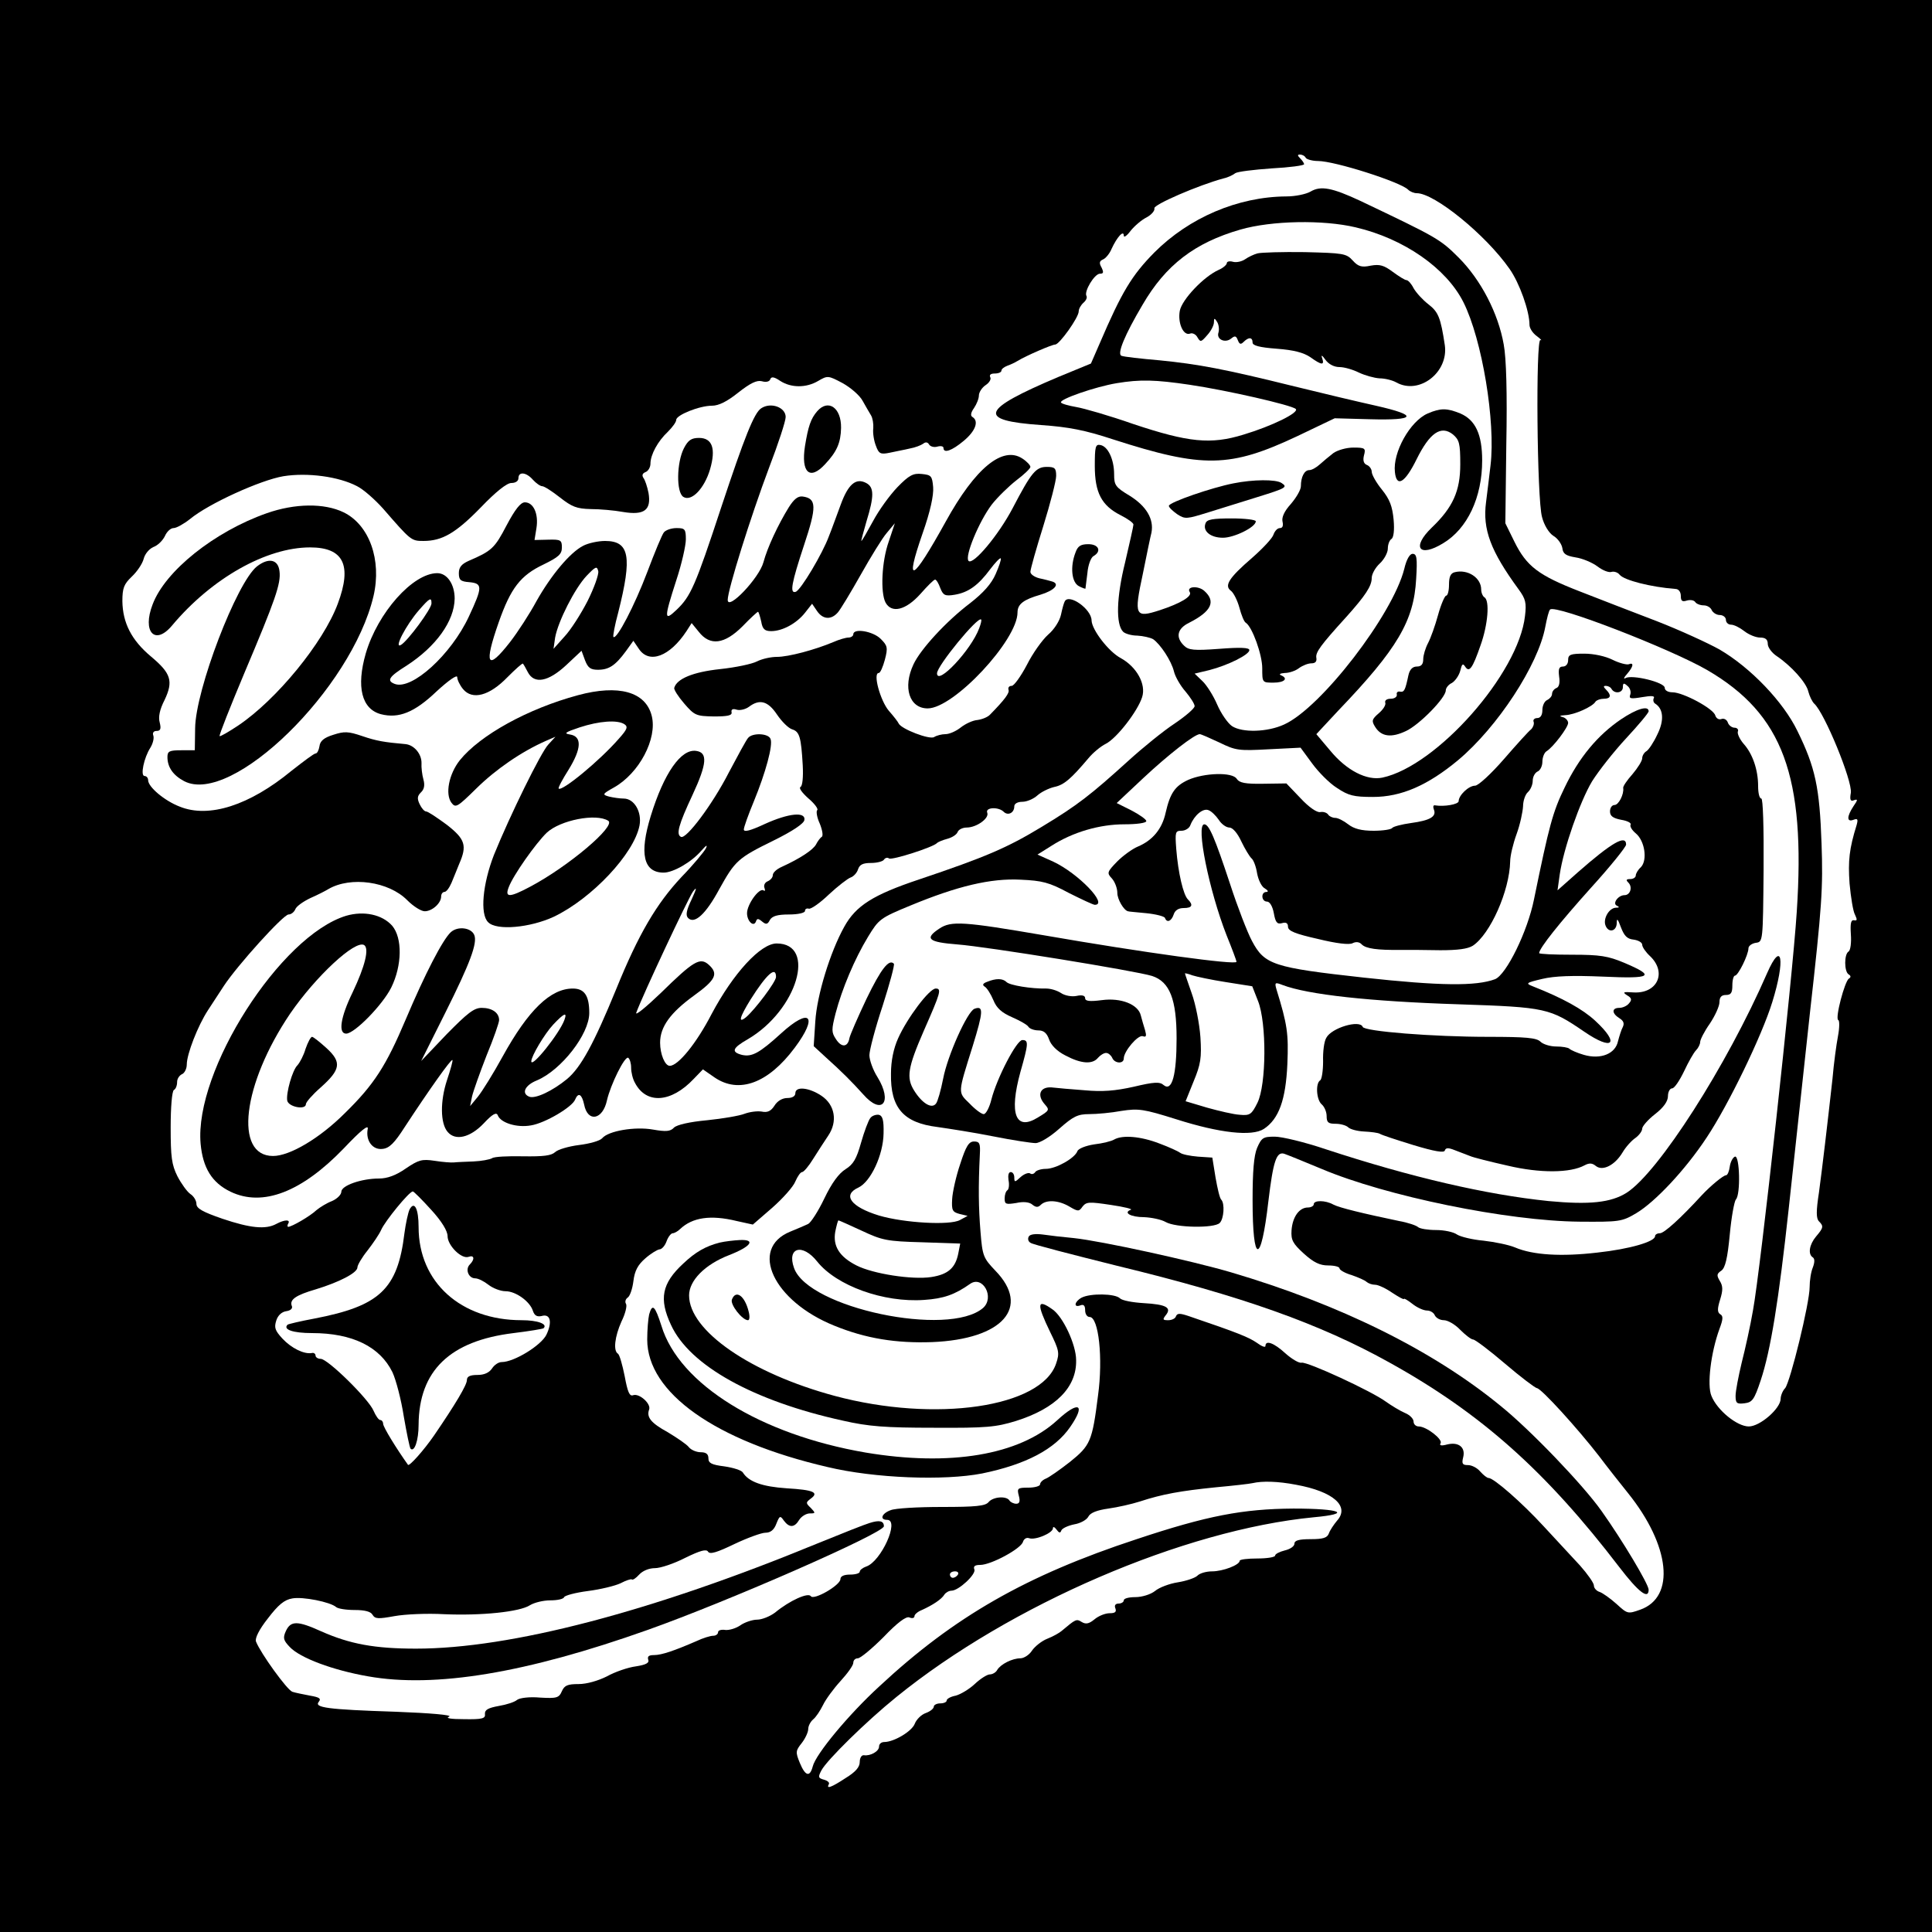 <?xml version="1.0" encoding="UTF-8" standalone="yes"?>
<svg version="1.0" xmlns="http://www.w3.org/2000/svg" width="450pt" height="450pt" viewBox="0 0 600 600" preserveAspectRatio="xMidYMid meet">
  <g transform="translate(0,600) scale(0.1,-0.1)" fill="#000000" stroke="none">
    <path d="M0 3000 l0 -3000 3000 0 3000 0 0 3000 0 3000 -3000 0 -3000 0 0
-3000z m4055 2510 c3 -5 21 -10 38 -10 52 0 256 -65 280 -89 6 -6 18 -11 27
-11 55 0 214 -129 288 -235 31 -44 62 -131 62 -174 0 -10 10 -26 23 -35 12 -9
17 -15 11 -12 -15 7 -11 -496 5 -550 6 -24 21 -49 35 -58 14 -8 26 -26 28 -38
2 -18 11 -24 41 -29 21 -3 52 -16 68 -28 17 -13 36 -20 44 -17 7 2 19 -1 25
-9 14 -17 96 -38 173 -44 10 0 17 -9 17 -22 0 -15 4 -19 19 -14 11 3 22 1 26
-5 3 -5 15 -10 26 -10 11 0 22 -7 25 -15 4 -8 15 -15 25 -15 10 0 19 -7 19
-15 0 -8 7 -15 16 -15 9 0 27 -9 41 -20 14 -11 36 -20 49 -20 17 0 24 -6 24
-20 0 -10 12 -27 27 -37 46 -31 93 -83 99 -111 4 -15 12 -31 18 -37 32 -28
119 -240 114 -277 -4 -22 -1 -28 10 -23 12 4 12 1 -2 -19 -21 -32 -21 -50 0
-42 13 5 15 2 10 -16 -23 -74 -27 -111 -22 -182 4 -43 11 -87 17 -97 7 -15 7
-19 -3 -17 -10 2 -12 -10 -10 -43 2 -26 -1 -50 -7 -54 -14 -8 -14 -62 0 -71 7
-4 8 -9 1 -13 -13 -8 -44 -125 -33 -129 4 -1 4 -24 -1 -50 -5 -26 -13 -85 -17
-132 -16 -144 -31 -271 -42 -353 -9 -58 -9 -81 0 -90 15 -15 14 -20 -9 -47
-21 -25 -26 -55 -10 -65 6 -4 6 -15 0 -31 -6 -14 -10 -42 -10 -61 0 -50 -60
-294 -76 -314 -8 -8 -14 -24 -14 -33 0 -30 -64 -86 -99 -86 -36 0 -98 50 -116
95 -14 33 -2 134 25 208 11 29 12 40 3 45 -10 6 -10 17 -1 46 9 29 9 42 -1 58
-10 17 -10 22 5 32 12 9 19 38 26 112 5 54 14 103 19 109 15 15 12 138 -3 133
-7 -3 -14 -17 -16 -31 -2 -15 -7 -27 -12 -27 -8 0 -48 -33 -75 -62 -67 -73
-117 -118 -130 -118 -8 0 -15 -4 -15 -9 0 -17 -78 -40 -179 -51 -111 -13 -200
-8 -256 16 -19 8 -63 17 -98 21 -34 3 -71 12 -82 19 -11 8 -40 14 -65 14 -25
0 -50 4 -56 9 -5 5 -31 14 -59 19 -110 23 -185 41 -204 51 -25 14 -61 14 -61
1 0 -5 -8 -10 -18 -10 -27 0 -48 -29 -51 -71 -2 -30 4 -41 38 -72 31 -28 50
-37 76 -37 19 0 35 -4 35 -9 0 -5 17 -15 38 -21 20 -7 41 -16 46 -21 6 -5 17
-9 27 -9 9 0 33 -11 53 -25 20 -13 36 -22 36 -19 0 3 12 -4 26 -15 15 -12 35
-21 46 -21 10 0 21 -7 24 -15 4 -8 16 -15 28 -15 12 0 35 -13 51 -30 16 -16
34 -30 40 -30 6 0 51 -34 99 -75 48 -41 93 -75 99 -76 14 -1 128 -127 193
-211 24 -32 65 -84 90 -115 131 -163 148 -323 38 -362 -39 -14 -40 -13 -74 18
-19 17 -43 34 -52 37 -10 3 -18 12 -18 20 0 8 -20 36 -43 62 -24 26 -75 81
-113 122 -67 73 -155 150 -171 150 -5 0 -16 9 -26 20 -9 11 -26 20 -38 20 -17
0 -20 4 -15 24 8 31 -14 49 -50 40 -18 -5 -25 -3 -20 4 7 12 -44 52 -68 52 -9
0 -16 7 -16 15 0 9 -12 21 -27 27 -16 7 -42 23 -59 35 -43 32 -244 125 -262
121 -8 -2 -31 12 -50 29 -36 33 -62 42 -62 23 0 -6 -12 -1 -27 10 -25 17 -56
30 -212 83 -27 9 -35 9 -39 -1 -2 -7 -13 -12 -24 -12 -17 0 -18 2 -8 15 20 24
2 34 -68 38 -34 2 -67 8 -74 15 -15 15 -92 16 -119 2 -22 -12 -26 -32 -4 -24
10 4 15 0 15 -15 0 -12 6 -21 14 -21 28 0 42 -128 26 -244 -18 -143 -24 -155
-87 -206 -32 -25 -65 -48 -75 -52 -10 -4 -18 -12 -18 -18 0 -5 -16 -10 -36
-10 -34 0 -36 -2 -30 -25 5 -18 2 -25 -8 -25 -8 0 -18 5 -21 10 -9 15 -51 12
-65 -5 -10 -12 -39 -15 -146 -15 -73 0 -144 -4 -158 -10 -28 -10 -35 -30 -11
-30 40 0 -19 -130 -65 -145 -11 -4 -20 -11 -20 -16 0 -5 -13 -9 -30 -9 -19 0
-30 -5 -30 -14 0 -19 -83 -67 -92 -53 -8 12 -65 -13 -111 -51 -16 -12 -41 -22
-56 -22 -14 0 -38 -8 -51 -17 -14 -10 -35 -16 -47 -15 -13 2 -23 -1 -23 -7 0
-6 -7 -11 -15 -11 -9 0 -32 -7 -53 -17 -67 -29 -107 -43 -131 -43 -16 0 -21
-4 -18 -14 4 -10 -6 -16 -38 -21 -24 -3 -65 -17 -90 -31 -28 -14 -63 -24 -88
-24 -34 0 -44 -4 -52 -22 -9 -21 -16 -23 -68 -20 -33 3 -63 -1 -71 -7 -8 -7
-33 -15 -57 -19 -33 -6 -44 -12 -43 -25 2 -14 -8 -17 -65 -16 -42 0 -59 3 -46
8 11 5 -60 11 -165 15 -215 7 -255 13 -240 31 8 10 2 14 -27 19 -21 4 -46 9
-55 12 -16 5 -99 120 -113 156 -4 10 10 38 37 72 32 42 51 58 76 62 32 6 118
-11 136 -27 6 -5 31 -9 58 -9 31 0 50 -5 55 -15 8 -13 18 -13 68 -4 33 6 102
9 154 6 115 -5 235 7 267 28 13 8 41 15 63 15 22 0 41 4 43 10 2 5 35 14 74
19 39 5 84 16 101 24 17 9 33 14 35 12 3 -3 13 4 23 15 11 12 31 20 49 20 17
0 59 14 94 32 47 23 66 28 71 19 6 -9 28 -2 82 24 40 19 84 35 96 35 16 0 27
9 34 28 10 25 12 26 23 10 17 -23 33 -23 48 2 7 11 22 20 33 20 18 0 18 1 3
17 -16 15 -16 17 0 29 26 19 9 27 -75 32 -75 5 -118 20 -136 49 -4 7 -30 15
-57 19 -40 5 -50 10 -50 25 0 13 -7 19 -24 19 -13 0 -30 7 -37 16 -7 9 -37 29
-65 46 -53 29 -67 47 -58 71 6 18 -31 51 -50 44 -11 -4 -17 10 -26 59 -7 35
-16 67 -21 70 -15 9 -10 53 11 100 12 24 18 49 14 55 -4 6 -1 15 5 19 7 4 15
27 18 51 4 33 14 51 37 71 17 15 37 27 44 28 7 0 17 11 22 25 5 14 14 25 19
25 5 0 16 6 23 13 38 36 94 45 176 25 l50 -11 60 52 c33 29 66 66 72 82 7 16
16 29 21 29 5 0 21 19 35 42 15 24 36 56 46 71 30 44 21 96 -21 124 -39 26
-81 30 -81 8 0 -9 -9 -15 -25 -15 -15 0 -31 -9 -40 -24 -11 -17 -22 -22 -40
-18 -14 2 -37 -1 -53 -7 -15 -6 -67 -15 -116 -20 -54 -5 -94 -14 -103 -23 -11
-12 -25 -13 -65 -6 -56 10 -139 -4 -158 -27 -7 -8 -39 -17 -72 -21 -32 -4 -66
-14 -74 -22 -12 -11 -36 -14 -100 -13 -46 1 -90 -1 -96 -6 -7 -4 -33 -9 -58
-10 -25 -1 -52 -2 -60 -3 -8 -1 -35 1 -60 5 -40 6 -50 3 -90 -24 -30 -21 -57
-31 -83 -31 -55 0 -117 -22 -117 -41 0 -9 -13 -22 -29 -29 -16 -6 -37 -19 -48
-28 -20 -19 -77 -52 -88 -52 -3 0 -3 5 0 10 8 13 -11 13 -37 -1 -33 -18 -81
-13 -167 16 -61 21 -81 32 -81 46 0 10 -8 24 -19 31 -10 7 -28 32 -40 55 -18
36 -21 60 -21 152 0 62 4 112 10 116 6 3 10 14 10 25 0 10 7 20 15 24 8 3 15
17 15 30 0 32 34 120 66 169 13 20 35 54 49 75 42 64 185 222 201 222 8 0 17
7 21 16 3 9 24 24 47 35 23 10 48 23 56 28 69 40 187 24 245 -35 19 -19 43
-34 54 -34 23 0 51 25 51 46 0 8 5 14 10 14 6 0 15 12 22 28 6 15 17 41 24 59
25 57 19 77 -39 122 -30 22 -58 41 -64 41 -5 0 -14 10 -20 23 -8 17 -7 25 4
36 10 9 13 22 8 40 -4 14 -7 38 -6 52 0 28 -23 55 -49 58 -68 6 -91 10 -135
25 -44 15 -56 15 -90 4 -29 -9 -41 -19 -43 -36 -2 -12 -7 -22 -12 -22 -5 0
-38 -25 -75 -54 -130 -107 -256 -148 -347 -111 -47 18 -98 61 -98 82 0 7 -5
13 -11 13 -14 0 -2 57 18 88 8 13 12 30 9 38 -3 8 1 14 10 14 12 0 15 6 10 26
-5 17 0 41 15 70 28 59 20 83 -42 135 -61 51 -88 105 -89 172 0 41 5 53 29 76
17 16 33 40 37 55 4 16 17 31 30 37 14 5 29 20 36 34 6 14 18 25 27 25 9 0 32
13 51 28 58 48 219 121 290 133 75 12 172 -1 229 -31 20 -10 56 -42 81 -70 86
-99 87 -100 125 -100 58 0 100 24 178 104 47 49 81 76 95 76 13 0 22 6 22 15
0 21 24 19 45 -5 10 -11 23 -20 29 -20 6 0 31 -16 55 -35 37 -29 52 -35 95
-36 28 0 74 -4 101 -9 66 -11 88 6 79 59 -4 20 -11 41 -16 47 -5 8 -3 14 7 18
8 3 15 15 15 26 0 28 23 70 54 99 14 14 26 30 26 37 0 15 72 44 111 44 21 0
47 13 82 41 37 29 57 39 73 35 13 -4 24 -1 26 6 3 9 12 8 31 -5 34 -22 81 -22
118 0 29 17 31 17 76 -7 25 -14 53 -38 62 -55 9 -16 21 -37 26 -45 5 -8 8 -26
7 -40 -2 -14 2 -39 8 -54 9 -25 14 -28 43 -22 17 4 46 9 62 13 17 3 35 10 42
15 7 6 14 5 18 -2 4 -7 16 -10 26 -7 11 3 19 1 19 -4 0 -18 26 -9 63 22 36 30
48 61 27 74 -7 4 -5 14 5 28 8 12 15 29 15 39 0 9 9 24 21 32 12 8 18 19 14
25 -3 7 2 11 14 11 12 0 21 4 21 9 0 5 8 11 18 15 9 3 24 10 32 15 26 16 107
51 117 51 13 0 73 84 73 103 0 8 7 20 15 27 8 7 12 16 9 21 -8 14 25 69 42 69
11 0 12 4 5 19 -8 14 -7 20 4 25 8 3 21 18 27 33 17 37 38 60 38 41 0 -7 10 0
21 15 12 15 34 34 50 42 15 8 26 21 24 28 -4 11 137 72 215 93 14 3 30 11 36
16 7 5 57 11 113 15 56 3 101 9 101 13 0 3 -5 11 -12 18 -9 9 -9 12 -1 12 7 0
15 -4 18 -10z m-2716 -3267 c33 -36 51 -66 51 -82 0 -29 44 -73 66 -64 17 6
19 -8 3 -24 -15 -15 -4 -43 17 -43 9 0 27 -9 41 -20 14 -11 38 -20 53 -20 32
0 76 -32 85 -61 5 -15 13 -19 27 -16 27 8 34 -18 15 -58 -16 -33 -100 -85
-139 -85 -10 0 -23 -9 -30 -20 -9 -13 -24 -20 -45 -20 -24 0 -33 -5 -33 -16 0
-15 -35 -74 -102 -172 -31 -45 -77 -97 -81 -91 -35 49 -77 117 -77 127 0 6 -4
12 -9 12 -5 0 -14 13 -21 29 -15 36 -142 161 -164 161 -9 0 -16 5 -16 10 0 6
-6 10 -12 8 -24 -4 -63 15 -91 45 -23 25 -26 34 -19 56 5 16 17 27 31 29 14 2
21 9 17 17 -7 19 13 33 75 51 72 22 129 51 129 68 0 7 14 31 31 52 17 22 37
51 43 65 12 27 86 118 98 119 3 0 29 -26 57 -57z m2686 -854 c116 -21 168 -67
127 -112 -10 -12 -22 -30 -25 -39 -5 -14 -18 -18 -57 -18 -36 0 -50 -4 -50
-14 0 -8 -13 -17 -30 -21 -16 -4 -30 -11 -30 -16 0 -5 -25 -9 -55 -9 -30 0
-55 -3 -55 -7 0 -13 -52 -33 -86 -33 -18 0 -39 -6 -46 -14 -8 -7 -35 -16 -60
-20 -26 -4 -58 -16 -71 -27 -14 -11 -41 -19 -61 -19 -20 0 -36 -4 -36 -10 0
-5 -7 -10 -16 -10 -10 0 -14 -6 -10 -15 4 -11 -1 -15 -18 -15 -13 0 -34 -8
-47 -19 -17 -14 -27 -16 -40 -8 -16 10 -18 9 -62 -28 -7 -6 -26 -17 -44 -24
-18 -7 -39 -24 -48 -37 -8 -13 -25 -24 -36 -24 -25 0 -61 -18 -72 -36 -4 -8
-15 -14 -23 -14 -8 0 -29 -13 -47 -30 -17 -16 -44 -32 -59 -36 -16 -3 -28 -10
-28 -15 0 -5 -9 -9 -20 -9 -11 0 -20 -5 -20 -10 0 -6 -11 -15 -25 -20 -14 -5
-29 -20 -34 -33 -9 -24 -65 -57 -95 -57 -9 0 -16 -6 -16 -14 0 -15 -27 -30
-47 -27 -7 1 -13 -8 -13 -21 0 -16 -13 -31 -44 -50 -44 -29 -61 -35 -52 -19 3
5 -4 11 -15 14 -18 5 -19 8 -8 29 17 32 139 152 233 228 354 287 893 519 1296
558 121 11 85 27 -63 27 -157 -1 -268 -22 -487 -95 -344 -113 -567 -241 -799
-457 -95 -87 -198 -211 -207 -249 -9 -34 -23 -30 -40 11 -14 34 -13 38 6 62
11 14 20 34 20 43 0 10 7 23 15 30 9 7 22 27 31 45 8 17 33 51 54 74 22 24 40
49 40 57 0 8 6 14 14 14 8 0 44 30 80 66 43 45 70 65 80 61 9 -4 16 -2 16 4 0
5 10 14 23 19 33 15 61 33 70 48 4 6 14 12 22 12 22 0 77 51 71 66 -4 10 2 14
18 14 34 0 128 51 133 72 3 9 11 14 19 11 19 -7 74 16 74 31 0 6 5 4 11 -4 8
-11 12 -12 15 -3 3 7 21 15 40 19 19 3 39 14 44 24 6 12 27 20 62 25 29 4 73
14 98 22 70 23 127 33 235 44 55 5 107 11 115 13 30 7 78 6 135 -5z m-1050
-279 c-3 -5 -10 -10 -16 -10 -5 0 -9 5 -9 10 0 6 7 10 16 10 8 0 12 -4 9 -10z"/>
    <path d="M4070 5405 c-14 -8 -47 -15 -75 -15 -151 -1 -302 -66 -410 -174 -70
-71 -101 -122 -170 -283 l-27 -62 -102 -42 c-241 -102 -253 -135 -53 -149 86
-6 137 -16 222 -44 282 -91 365 -89 575 10 l115 55 109 -3 c145 -4 152 12 19
42 -54 12 -168 39 -253 60 -218 54 -298 69 -419 81 -58 5 -111 11 -118 14 -15
5 10 65 65 158 72 124 162 193 304 234 97 28 257 31 358 7 150 -35 282 -127
335 -233 58 -116 100 -371 84 -506 -4 -33 -10 -85 -14 -115 -11 -84 14 -151
101 -270 22 -30 25 -42 20 -83 -20 -179 -274 -466 -443 -502 -48 -10 -111 22
-162 84 l-43 51 68 73 c184 192 235 279 242 409 4 65 2 78 -11 78 -9 0 -19
-17 -26 -47 -36 -142 -258 -431 -373 -483 -52 -24 -130 -26 -162 -5 -13 9 -34
39 -46 67 -12 28 -33 61 -46 73 l-24 23 46 11 c58 15 124 48 124 62 0 8 -28 9
-93 4 -80 -6 -96 -4 -110 10 -27 26 -21 53 16 71 69 35 84 66 47 99 -19 17
-57 14 -45 -4 8 -13 -29 -35 -93 -56 -77 -25 -81 -18 -53 112 12 60 24 118 27
129 8 42 -16 82 -67 114 -45 27 -49 33 -49 67 0 46 -19 87 -43 91 -15 3 -17
-6 -17 -65 0 -83 21 -123 80 -153 22 -11 40 -24 40 -29 0 -5 -12 -58 -26 -118
-27 -109 -29 -192 -6 -215 6 -6 26 -12 44 -12 18 -1 40 -6 49 -11 22 -15 57
-67 65 -101 4 -16 20 -44 36 -62 15 -18 28 -38 28 -45 0 -7 -28 -31 -62 -54
-35 -23 -99 -75 -143 -115 -118 -107 -159 -139 -270 -206 -107 -65 -175 -94
-380 -163 -144 -48 -197 -82 -233 -147 -44 -79 -85 -213 -90 -294 l-5 -77 38
-35 c48 -43 81 -76 116 -115 58 -66 92 -24 44 54 -14 22 -25 53 -25 68 0 15
18 84 41 153 22 69 38 128 35 131 -15 16 -40 -16 -85 -109 -27 -57 -51 -112
-53 -122 -5 -29 -25 -30 -42 -3 -14 21 -14 29 -1 80 20 76 59 169 101 238 33
54 37 58 132 97 145 60 249 85 342 80 66 -3 88 -8 149 -41 40 -20 76 -37 81
-37 43 0 -52 98 -129 134 l-49 22 43 27 c67 43 150 67 227 67 38 0 68 4 68 10
0 5 -21 20 -46 33 l-46 23 82 77 c78 73 160 137 176 137 4 0 31 -12 61 -26 51
-25 60 -26 153 -21 l99 5 36 -49 c19 -26 53 -61 77 -76 36 -24 52 -28 112 -28
88 0 170 36 264 114 123 103 249 296 271 414 5 26 11 51 15 54 16 17 374 -122
488 -188 235 -137 306 -329 278 -751 -13 -204 -113 -1115 -136 -1238 -8 -47
-24 -119 -35 -162 -10 -42 -19 -88 -19 -103 0 -23 4 -26 28 -23 24 3 30 11 50
71 31 93 56 248 87 533 14 131 44 406 66 609 37 328 41 388 36 525 -6 174 -19
236 -75 350 -44 91 -146 197 -242 253 -36 20 -123 60 -195 88 -71 27 -179 69
-238 92 -129 50 -166 78 -204 155 l-28 57 3 245 c3 158 0 268 -8 310 -17 97
-71 201 -140 270 -58 58 -68 63 -305 176 -88 41 -123 48 -155 29z m-375 -600
c115 -17 316 -63 329 -75 12 -11 -73 -53 -163 -80 -101 -31 -170 -24 -341 33
-74 26 -154 49 -178 53 -23 4 -45 10 -47 14 -6 10 107 49 173 60 73 12 119 11
227 -5z"/>
    <path d="M3905 5213 c-11 -3 -28 -11 -38 -18 -10 -7 -27 -11 -38 -8 -10 3 -19
1 -19 -4 0 -5 -11 -15 -25 -21 -47 -21 -114 -92 -121 -127 -7 -38 11 -79 32
-71 7 3 18 -2 23 -12 9 -15 11 -15 30 7 12 13 21 31 21 40 0 14 2 14 10 1 5
-8 7 -23 4 -33 -7 -21 21 -34 40 -18 11 9 15 8 20 -5 5 -13 9 -15 18 -6 16 16
28 15 28 -2 0 -9 21 -15 75 -19 53 -4 83 -12 104 -26 36 -26 45 -26 37 -3 -4
11 0 9 10 -5 10 -14 27 -23 44 -23 15 0 42 -8 60 -17 19 -9 48 -17 64 -18 17
0 41 -6 53 -13 71 -39 162 32 150 116 -13 86 -20 103 -51 127 -18 14 -38 36
-46 50 -7 14 -17 25 -22 25 -5 0 -24 12 -43 26 -27 20 -40 24 -68 19 -28 -6
-39 -3 -56 16 -20 22 -30 23 -149 26 -70 1 -136 -1 -147 -4z"/>
    <path d="M2364 4732 c-22 -14 -52 -90 -124 -307 -81 -246 -95 -277 -139 -319
-39 -37 -39 -27 -1 91 17 51 30 109 30 128 0 32 -3 35 -29 35 -16 0 -33 -6
-39 -13 -6 -7 -29 -63 -52 -124 -39 -103 -95 -211 -105 -201 -2 2 4 36 15 76
44 174 35 222 -41 222 -22 0 -53 -7 -68 -15 -41 -21 -100 -92 -145 -172 -21
-39 -58 -96 -82 -127 -71 -91 -82 -72 -35 62 37 105 67 145 139 179 47 23 57
32 57 53 0 23 -4 25 -42 24 l-43 -1 6 37 c7 44 -9 80 -36 80 -13 0 -30 -21
-57 -72 -37 -71 -46 -79 -118 -110 -22 -10 -30 -20 -30 -38 0 -21 5 -26 33
-28 41 -4 41 -15 -2 -107 -55 -118 -177 -229 -230 -209 -26 10 -19 22 37 57
91 59 148 138 149 208 0 44 -23 79 -54 79 -76 0 -185 -123 -222 -249 -30 -104
-13 -173 47 -189 55 -14 104 5 173 71 37 34 64 53 64 44 0 -8 8 -25 18 -37 29
-35 82 -21 138 37 25 25 46 44 48 42 2 -2 9 -14 15 -26 20 -39 64 -30 119 21
l48 45 11 -30 c9 -23 17 -29 40 -29 34 0 54 13 87 58 l23 32 17 -25 c32 -48
96 -24 148 55 l16 25 22 -27 c35 -45 80 -39 136 17 24 25 46 45 48 45 2 0 6
-13 10 -30 4 -24 11 -30 31 -30 35 0 79 24 105 57 l22 28 15 -22 c18 -27 44
-29 65 -5 8 9 40 62 71 117 31 55 67 114 81 130 l25 30 -19 -57 c-22 -62 -26
-158 -10 -189 19 -35 63 -24 108 26 22 25 42 45 46 45 4 0 11 -12 16 -26 9
-23 15 -26 45 -21 42 7 73 29 110 79 16 21 30 36 33 34 2 -3 -5 -24 -16 -49
-13 -30 -38 -58 -79 -90 -74 -56 -154 -143 -176 -190 -34 -72 -13 -137 44
-137 81 0 279 212 279 298 0 26 19 40 71 55 43 13 62 33 37 41 -7 2 -25 7 -40
10 -16 4 -28 13 -28 20 0 8 18 72 40 142 22 71 40 141 40 156 0 24 -4 28 -29
28 -34 0 -48 -17 -106 -128 -44 -84 -123 -178 -137 -164 -13 13 32 122 72 175
18 23 53 57 76 75 24 18 44 37 44 42 0 5 -11 17 -25 26 -61 40 -146 -29 -238
-196 -104 -188 -129 -201 -72 -37 24 68 35 119 33 144 -3 35 -6 38 -35 41 -27
3 -40 -4 -76 -41 -24 -25 -58 -72 -76 -106 -18 -33 -34 -61 -36 -61 -1 0 6 27
16 61 24 78 24 106 -1 119 -32 17 -56 -4 -79 -67 -12 -32 -28 -77 -37 -99 -19
-52 -87 -167 -103 -172 -19 -6 -13 27 26 145 40 120 39 145 -4 151 -15 2 -27
-8 -43 -33 -34 -55 -67 -126 -79 -171 -13 -49 -111 -152 -111 -117 0 31 71
258 129 412 28 73 51 143 51 156 0 30 -46 47 -76 27z m-539 -598 c-21 -41 -53
-91 -72 -111 l-34 -38 5 35 c9 50 61 153 98 192 28 29 32 31 36 14 2 -10 -13
-52 -33 -92z m-485 -8 c0 -17 -74 -117 -95 -129 -23 -13 16 62 56 108 34 39
39 41 39 21z m1701 -77 c-25 -68 -131 -180 -131 -140 0 23 127 178 137 167 2
-2 -1 -14 -6 -27z"/>
    <path d="M2538 4723 c-20 -23 -28 -47 -38 -108 -13 -83 15 -108 62 -57 37 39
49 67 50 113 1 63 -40 91 -74 52z"/>
    <path d="M4434 4716 c-55 -24 -109 -121 -102 -182 5 -49 31 -34 67 39 41 83
76 107 113 78 20 -17 23 -28 23 -93 0 -83 -23 -134 -89 -197 -63 -61 -39 -94
36 -48 75 45 121 142 121 257 0 81 -21 126 -68 146 -42 17 -61 17 -101 0z"/>
    <path d="M2124 4608 c-23 -45 -24 -137 -2 -151 25 -16 65 25 83 85 19 65 7 98
-34 98 -24 0 -34 -7 -47 -32z"/>
    <path d="M4141 4593 c-13 -10 -32 -26 -42 -35 -11 -10 -25 -18 -33 -18 -15 0
-26 -21 -26 -50 0 -11 -14 -35 -31 -55 -21 -23 -29 -42 -26 -55 3 -13 0 -20
-8 -20 -8 0 -16 -9 -20 -20 -3 -11 -33 -43 -66 -72 -73 -63 -88 -87 -66 -103
8 -6 20 -30 26 -52 6 -23 15 -45 20 -47 20 -13 51 -99 51 -141 0 -45 0 -45 35
-45 34 0 47 13 23 23 -7 3 -2 6 12 7 14 0 34 7 44 15 11 8 28 15 39 15 12 0
17 6 15 17 -3 17 13 39 93 127 60 67 79 96 79 121 0 12 11 32 25 45 14 13 25
34 25 46 0 13 5 26 11 30 7 4 10 27 7 60 -4 42 -12 63 -36 93 -18 22 -32 47
-32 56 0 8 -7 18 -15 21 -10 4 -13 14 -9 30 6 22 3 24 -33 24 -22 0 -49 -8
-62 -17z"/>
    <path d="M3831 4499 c-67 -13 -201 -59 -201 -70 0 -5 12 -16 26 -26 25 -16 29
-15 97 6 40 12 108 34 151 47 90 28 96 31 76 44 -18 12 -89 11 -149 -1z"/>
    <path d="M828 4406 c-162 -57 -315 -179 -354 -283 -33 -85 7 -129 60 -66 123
147 293 243 429 243 104 0 131 -55 86 -175 -45 -121 -190 -298 -309 -378 -30
-20 -56 -35 -58 -33 -2 3 33 91 77 196 96 227 114 278 109 316 -4 37 -34 43
-70 15 -63 -50 -191 -384 -192 -503 l-1 -68 -42 0 c-37 0 -43 -3 -43 -21 0
-32 18 -57 52 -75 148 -77 520 287 588 575 26 112 -13 221 -93 260 -60 29
-151 28 -239 -3z"/>
    <path d="M3744 4375 c-10 -24 15 -45 54 -45 35 0 102 33 102 51 0 5 -34 9 -75
9 -58 0 -77 -3 -81 -15z"/>
    <path d="M3340 4284 c-17 -44 -12 -92 10 -104 11 -6 20 -9 21 -8 0 2 3 23 6
48 2 25 11 49 19 53 26 15 16 37 -16 37 -24 0 -33 -6 -40 -26z"/>
    <path d="M4518 4223 c-13 -3 -18 -14 -18 -39 0 -19 -4 -34 -9 -34 -4 0 -16
-27 -25 -60 -9 -33 -23 -72 -31 -87 -8 -15 -15 -38 -15 -50 0 -16 -6 -23 -20
-23 -13 0 -22 -9 -26 -27 -10 -47 -13 -53 -26 -51 -7 2 -12 -3 -10 -9 1 -7 -7
-13 -19 -13 -12 0 -19 -5 -17 -12 3 -7 -7 -22 -20 -33 -22 -19 -23 -24 -11
-43 19 -30 50 -34 96 -12 42 20 123 103 123 126 0 7 8 18 19 23 10 6 22 23 26
38 5 21 8 24 15 13 13 -20 23 -6 48 66 23 64 29 139 12 149 -5 3 -10 14 -10
24 0 37 -42 64 -82 54z"/>
    <path d="M3307 4133 c-3 -5 -8 -23 -12 -42 -4 -19 -21 -46 -40 -62 -18 -16
-48 -58 -66 -94 -19 -36 -40 -65 -47 -65 -8 0 -12 -5 -10 -12 4 -10 -12 -31
-57 -77 -7 -8 -25 -15 -39 -17 -15 -1 -38 -12 -52 -23 -15 -12 -36 -21 -48
-21 -11 0 -27 -4 -35 -9 -14 -9 -102 25 -110 42 -2 5 -16 23 -31 40 -26 31
-50 117 -31 117 5 0 13 19 19 41 10 38 8 44 -13 65 -24 24 -85 34 -85 14 0 -5
-7 -10 -15 -10 -8 0 -29 -6 -47 -14 -57 -24 -139 -46 -175 -46 -19 0 -46 -6
-62 -14 -15 -8 -67 -19 -115 -24 -84 -9 -134 -30 -142 -58 -2 -5 12 -27 31
-49 32 -37 37 -39 92 -40 43 0 57 3 55 13 -2 9 4 12 16 8 10 -3 27 1 38 9 33
25 59 18 87 -24 15 -22 35 -42 47 -46 23 -7 28 -24 33 -112 2 -38 -1 -64 -7
-67 -6 -3 5 -18 24 -35 19 -16 32 -33 28 -37 -4 -3 -1 -23 8 -42 8 -20 11 -38
6 -41 -5 -3 -13 -14 -18 -24 -10 -17 -49 -43 -106 -69 -16 -7 -28 -18 -28 -26
0 -7 -7 -15 -16 -19 -8 -3 -13 -12 -10 -20 3 -8 2 -12 -3 -8 -14 8 -51 -44
-51 -71 0 -25 21 -45 28 -25 3 9 7 9 19 -1 12 -10 17 -9 24 5 7 12 23 17 59
17 29 0 50 5 50 11 0 6 5 9 12 7 6 -2 34 17 62 44 28 26 59 50 68 53 9 3 20
15 23 26 5 14 15 19 40 19 19 0 37 5 40 10 4 6 11 8 16 4 10 -6 140 36 149 48
3 3 17 9 32 13 15 4 29 13 32 21 3 8 16 14 28 14 31 0 71 29 64 46 -7 17 35
19 51 3 13 -13 33 -4 33 17 0 8 10 14 25 14 14 0 35 9 47 20 11 10 35 22 52
26 30 6 52 25 106 89 14 17 38 37 54 45 34 17 99 101 113 145 13 40 -17 94
-66 121 -38 20 -90 88 -91 117 0 35 -69 84 -83 60z"/>
    <path d="M4870 3950 c0 -12 -7 -20 -16 -20 -12 0 -15 -7 -12 -31 3 -20 0 -33
-9 -36 -7 -3 -13 -11 -13 -18 0 -7 -7 -15 -15 -19 -8 -3 -15 -17 -15 -31 0
-16 -6 -25 -16 -25 -9 0 -14 -6 -11 -12 2 -7 -2 -17 -8 -23 -7 -5 -45 -47 -84
-92 -40 -46 -80 -83 -90 -83 -20 0 -51 -30 -51 -48 0 -10 -45 -18 -74 -13 -5
1 -6 -5 -3 -13 9 -22 -12 -34 -71 -42 -29 -4 -55 -11 -58 -15 -3 -5 -29 -9
-58 -9 -38 0 -61 6 -79 20 -14 11 -32 20 -40 20 -9 0 -19 5 -22 10 -4 6 -15
10 -25 8 -10 -2 -35 15 -61 43 l-44 46 -72 -1 c-56 -1 -74 3 -82 15 -13 22
-101 19 -151 -3 -41 -19 -56 -41 -70 -102 -11 -51 -41 -86 -86 -105 -17 -7
-46 -28 -64 -46 -32 -33 -33 -36 -17 -53 9 -10 17 -30 17 -45 0 -20 20 -54 33
-57 1 -1 27 -3 57 -6 30 -3 57 -10 58 -15 6 -16 20 -10 27 11 4 13 15 20 31
20 26 0 31 9 13 27 -14 14 -30 81 -36 156 -4 53 -3 57 16 57 12 0 25 8 28 18
12 30 39 53 56 46 9 -3 23 -17 32 -30 8 -13 23 -24 33 -24 10 0 25 -17 37 -43
11 -23 25 -46 31 -52 7 -5 15 -27 18 -47 4 -21 14 -42 24 -47 10 -6 12 -11 5
-11 -18 0 -16 -30 2 -30 8 0 17 -14 21 -36 5 -28 10 -35 25 -31 13 4 19 0 19
-11 0 -13 22 -22 93 -38 57 -14 98 -19 108 -13 10 5 21 4 28 -4 13 -13 48 -18
121 -17 25 0 80 0 123 -1 54 0 85 4 101 14 54 36 114 170 116 262 0 17 9 55
20 85 11 30 19 69 20 86 0 17 7 37 15 44 8 7 15 23 15 35 0 13 7 25 15 29 8 3
15 17 15 30 0 14 6 29 13 33 21 13 67 74 67 88 0 7 -8 16 -17 18 -12 3 -9 5 8
6 28 1 85 26 94 42 4 5 15 9 26 9 22 0 24 11 7 28 -9 9 -9 12 -1 12 7 0 15 -4
18 -10 10 -16 35 -12 35 6 0 13 3 14 14 4 8 -6 12 -18 9 -27 -5 -13 1 -14 37
-8 29 5 40 4 36 -3 -3 -6 -1 -14 4 -17 26 -16 29 -52 7 -96 -11 -24 -27 -48
-34 -52 -7 -4 -13 -14 -13 -22 0 -8 -14 -30 -30 -49 -17 -19 -30 -38 -29 -43
3 -19 -14 -53 -27 -53 -8 0 -14 -9 -14 -20 0 -14 9 -21 35 -26 19 -3 32 -10
29 -15 -3 -5 4 -17 16 -27 28 -23 37 -83 16 -105 -9 -8 -16 -20 -16 -26 0 -6
-8 -11 -17 -11 -13 0 -14 -3 -6 -11 14 -14 6 -39 -12 -39 -20 0 -39 -27 -23
-33 8 -4 7 -6 -4 -6 -21 -1 -40 -34 -32 -55 9 -24 34 -19 35 7 0 17 3 14 13
-13 10 -26 19 -36 39 -38 15 -2 27 -9 27 -16 0 -7 11 -23 24 -35 54 -51 23
-118 -52 -113 -31 2 -34 1 -19 -9 14 -8 16 -14 6 -25 -6 -8 -20 -14 -30 -14
-24 0 -24 -17 0 -32 13 -8 16 -16 11 -27 -5 -9 -11 -29 -15 -44 -8 -40 -54
-58 -106 -43 -21 6 -41 15 -45 19 -4 4 -23 7 -41 7 -19 0 -41 7 -49 15 -12 12
-45 15 -162 15 -171 0 -386 17 -390 31 -9 23 -97 -3 -113 -34 -7 -11 -11 -44
-10 -73 0 -29 -4 -56 -9 -59 -15 -9 -12 -61 5 -75 8 -7 15 -23 15 -36 0 -20 5
-24 28 -24 15 0 33 -5 39 -11 6 -6 28 -12 49 -13 22 -1 44 -4 49 -7 6 -4 52
-19 104 -35 66 -20 96 -25 98 -17 3 9 11 9 31 1 15 -6 36 -14 47 -18 11 -5 64
-18 117 -30 101 -24 195 -23 239 1 15 8 24 7 35 -2 21 -17 59 2 83 42 10 17
28 37 40 45 11 8 21 21 21 29 0 7 18 28 40 45 27 21 40 40 40 56 0 13 6 24 13
24 7 0 23 24 37 53 13 28 30 58 37 65 7 7 13 19 13 26 0 7 13 33 30 57 16 24
30 54 30 67 0 15 6 22 20 22 16 0 20 7 20 30 0 17 4 30 8 30 10 0 42 65 42 85
0 7 10 15 23 17 22 3 22 3 24 226 1 136 -2 222 -7 222 -6 0 -10 17 -10 39 0
50 -17 100 -45 131 -12 14 -20 31 -18 38 3 6 -2 12 -10 12 -8 0 -18 7 -21 16
-3 9 -12 14 -20 11 -8 -3 -16 2 -19 11 -5 21 -100 72 -133 72 -14 0 -24 6 -24
14 0 17 -102 42 -122 30 -7 -4 -5 2 5 13 20 23 22 37 5 30 -7 -2 -30 4 -50 14
-22 11 -58 19 -88 19 -43 0 -50 -3 -50 -20z"/>
    <path d="M1795 3841 c-156 -42 -304 -124 -367 -202 -34 -43 -46 -105 -26 -132
13 -17 18 -14 78 45 60 59 140 114 215 147 l30 13 -22 -24 c-23 -24 -120 -222
-169 -343 -35 -90 -44 -184 -18 -209 26 -27 131 -17 204 17 119 57 249 196
266 283 8 42 -16 84 -49 84 -12 0 -32 3 -45 6 -22 6 -22 8 14 28 79 44 136
152 118 223 -19 75 -103 98 -229 64z m144 -90 c12 -8 9 -16 -17 -45 -59 -68
-177 -165 -187 -155 -2 3 12 29 31 59 40 65 42 103 4 109 -20 3 -15 7 30 22
61 20 117 24 139 10z m-50 -300 c25 -16 -124 -142 -243 -205 -64 -34 -79 -34
-66 -1 14 37 83 135 118 169 42 39 153 61 191 37z"/>
    <path d="M5034 3766 c-72 -49 -130 -118 -175 -212 -37 -76 -48 -118 -95 -347
-20 -100 -86 -234 -121 -248 -59 -22 -170 -21 -408 5 -281 31 -308 40 -347
114 -14 26 -45 106 -68 177 -47 142 -65 185 -80 185 -27 0 15 -206 69 -344 17
-42 31 -79 31 -83 0 -11 -291 29 -596 82 -251 43 -290 46 -327 21 -47 -31 -34
-42 56 -49 92 -7 554 -82 605 -98 55 -18 76 -73 76 -194 0 -113 -14 -166 -40
-145 -12 11 -30 10 -93 -5 -58 -13 -98 -16 -152 -11 -41 3 -87 7 -104 9 -35 2
-46 -24 -20 -53 15 -17 14 -19 -21 -40 -70 -44 -91 10 -55 141 25 88 26 99 6
99 -18 0 -79 -118 -96 -184 -6 -25 -17 -46 -24 -46 -7 0 -27 15 -44 33 -37 36
-37 29 10 179 33 107 34 126 5 115 -22 -9 -83 -144 -97 -217 -7 -36 -17 -71
-22 -77 -13 -18 -43 0 -68 40 -25 40 -20 71 30 186 52 118 56 131 37 131 -20
0 -89 -92 -117 -155 -14 -31 -22 -70 -22 -109 -2 -107 39 -153 144 -166 35 -5
113 -17 173 -29 60 -12 120 -21 132 -21 13 0 45 19 74 45 43 38 57 45 93 45
23 0 68 4 100 10 53 8 68 6 170 -26 135 -43 235 -54 272 -30 47 31 68 91 73
201 4 95 0 123 -34 233 -6 21 -4 22 19 13 79 -30 270 -51 548 -60 271 -9 282
-12 389 -85 89 -61 112 -38 34 34 -39 36 -100 70 -194 107 -23 9 -21 11 30 23
38 9 93 11 188 7 152 -7 165 1 66 43 -50 21 -75 25 -161 25 -57 0 -103 2 -103
5 0 15 64 95 161 203 60 66 109 127 109 134 0 32 -44 7 -151 -87 l-62 -55 7
50 c12 81 63 226 100 288 20 32 67 92 106 134 38 41 70 79 70 84 0 19 -37 8
-86 -25z m-1227 -816 l82 -13 18 -46 c27 -68 26 -260 -2 -316 -18 -36 -23 -40
-55 -37 -19 1 -65 12 -101 22 l-67 20 25 62 c22 53 25 73 21 137 -3 42 -15
103 -27 136 -11 32 -21 60 -21 62 0 1 10 -1 23 -6 12 -4 59 -14 104 -21z"/>
    <path d="M2323 3708 c-6 -7 -32 -55 -59 -106 -51 -100 -133 -209 -149 -201
-16 7 -8 37 36 131 45 97 47 131 11 136 -47 7 -100 -69 -141 -202 -36 -117
-23 -176 40 -176 30 0 87 33 117 68 16 18 20 20 14 7 -6 -11 -39 -51 -75 -88
-78 -83 -134 -178 -203 -348 -70 -171 -110 -244 -153 -280 -45 -37 -98 -62
-117 -55 -26 10 -14 36 24 51 75 32 162 143 162 209 0 54 -15 76 -51 76 -69 0
-138 -66 -218 -211 -29 -53 -64 -109 -77 -125 l-24 -29 6 30 c4 17 24 73 45
127 22 53 39 102 39 110 0 23 -22 38 -54 38 -24 0 -44 -16 -109 -82 l-79 -83
75 150 c77 154 100 216 90 241 -9 23 -51 29 -73 9 -25 -23 -80 -129 -140 -271
-61 -144 -98 -202 -189 -291 -78 -78 -171 -133 -223 -133 -122 0 -95 223 53
442 79 115 202 230 230 213 16 -11 3 -65 -36 -147 -38 -78 -45 -128 -20 -128
26 0 113 89 140 143 34 69 35 154 3 192 -31 35 -88 47 -143 31 -204 -62 -472
-481 -452 -708 7 -75 35 -121 93 -149 100 -48 221 -1 352 135 53 56 77 75 74
60 -7 -36 15 -66 46 -62 21 2 37 18 69 68 74 113 144 212 148 208 2 -2 -6 -30
-17 -63 -21 -64 -21 -133 2 -160 24 -29 70 -18 112 26 28 30 40 36 44 25 9
-23 59 -39 103 -31 44 7 128 57 137 80 10 24 21 17 28 -15 11 -57 58 -48 71
13 11 48 55 138 66 132 5 -4 9 -17 9 -31 0 -14 5 -35 12 -47 35 -67 112 -62
182 12 l29 30 36 -25 c76 -52 167 -18 249 92 74 99 48 127 -42 45 -68 -62 -91
-74 -122 -67 -34 9 -30 21 19 49 153 90 214 297 89 297 -50 0 -135 -93 -202
-219 -47 -91 -104 -161 -130 -161 -15 0 -30 36 -30 72 0 49 32 93 105 146 68
49 77 68 46 96 -27 24 -47 12 -149 -88 -46 -44 -80 -72 -76 -61 20 55 161 355
176 376 13 17 12 11 -4 -24 -17 -35 -19 -50 -11 -58 20 -20 55 12 97 90 49 88
57 96 169 151 57 28 93 52 95 63 5 27 -48 22 -123 -12 -45 -21 -65 -26 -65
-17 0 7 14 46 31 87 37 90 60 175 52 194 -6 18 -57 20 -70 3z m87 -742 c0 -15
-65 -101 -93 -125 -26 -21 -20 0 14 55 50 79 79 105 79 70z m-657 -133 c-15
-42 -103 -152 -103 -129 0 16 41 85 68 114 34 36 44 40 35 15z"/>
    <path d="M5488 2978 c-126 -289 -337 -618 -436 -682 -49 -31 -116 -38 -243
-26 -194 20 -427 74 -692 161 -65 22 -136 39 -158 39 -36 0 -41 -3 -55 -35
-10 -24 -14 -73 -14 -162 0 -201 26 -204 49 -4 15 125 25 155 49 148 9 -3 61
-24 116 -47 201 -85 578 -162 801 -164 124 -1 132 0 176 26 59 35 153 135 219
235 68 102 172 317 204 421 41 132 30 195 -16 90z"/>
    <path d="M3066 2951 c-14 -5 -16 -10 -8 -15 7 -4 19 -23 27 -42 10 -25 26 -39
58 -53 25 -11 48 -24 51 -30 4 -6 18 -11 31 -11 16 0 26 -8 33 -28 6 -18 25
-37 51 -50 49 -26 84 -28 101 -7 7 8 18 15 25 15 7 0 15 -7 19 -15 7 -18 36
-20 36 -2 0 22 44 74 59 69 11 -4 12 1 7 19 -4 13 -10 33 -13 45 -8 35 -62 56
-121 48 -39 -5 -52 -3 -52 6 0 8 -9 11 -27 7 -15 -3 -36 1 -48 9 -12 8 -32 14
-46 14 -46 -1 -113 10 -123 20 -12 12 -33 12 -60 1z"/>
    <path d="M949 2743 c-6 -21 -18 -43 -25 -51 -16 -15 -36 -87 -32 -110 4 -20
58 -30 58 -11 0 6 20 29 45 51 63 56 67 79 19 123 -21 19 -41 35 -45 35 -4 0
-13 -17 -20 -37z"/>
    <path d="M2703 2528 c-6 -7 -19 -42 -29 -77 -14 -50 -24 -67 -48 -82 -21 -13
-43 -43 -66 -91 -19 -40 -42 -75 -50 -79 -8 -4 -34 -15 -56 -24 -129 -53 -52
-216 137 -292 98 -40 192 -55 304 -51 219 9 307 108 196 222 -37 39 -40 45
-46 121 -6 74 -7 138 -2 240 2 34 -1 40 -18 40 -16 0 -25 -14 -43 -70 -13 -38
-24 -88 -25 -109 -2 -35 1 -40 23 -46 l25 -6 -24 -13 c-31 -17 -173 -9 -251
14 -88 27 -115 64 -64 87 38 18 77 101 78 168 1 42 -3 55 -15 58 -9 1 -21 -3
-26 -10z m-27 -350 c64 -30 78 -33 188 -36 l118 -4 -6 -31 c-9 -45 -32 -65
-84 -73 -59 -9 -181 10 -232 36 -53 27 -74 60 -66 105 4 19 8 35 10 35 2 0 35
-15 72 -32z m-138 -96 c60 -75 206 -128 332 -119 60 4 95 16 143 50 39 27 77
-42 40 -75 -107 -92 -543 0 -587 124 -23 64 26 78 72 20z"/>
    <path d="M3460 2461 c-8 -5 -36 -12 -62 -15 -26 -4 -49 -13 -52 -21 -8 -22
-67 -55 -98 -55 -15 0 -30 -5 -33 -10 -4 -6 -11 -8 -16 -4 -6 3 -19 -2 -30
-12 -17 -16 -19 -16 -19 -1 0 10 -5 17 -11 17 -7 0 -9 -10 -7 -25 3 -14 1 -28
-3 -31 -5 -3 -9 -14 -9 -26 0 -18 4 -19 36 -14 22 5 41 3 50 -5 11 -9 18 -9
26 -1 17 17 55 15 89 -5 27 -16 30 -16 41 0 12 15 21 15 88 5 41 -6 69 -13 62
-15 -25 -9 0 -23 41 -23 23 -1 53 -7 67 -15 31 -18 151 -20 168 -3 13 13 16
60 5 72 -5 4 -12 35 -18 69 l-10 62 -45 3 c-24 2 -49 7 -55 12 -5 4 -35 18
-65 29 -57 22 -114 27 -140 12z"/>
    <path d="M3195 2160 c-4 -7 -2 -16 6 -20 7 -5 128 -36 268 -71 388 -94 630
-180 847 -301 283 -157 485 -337 713 -635 59 -77 91 -102 91 -70 0 17 -82 154
-146 244 -57 81 -222 253 -314 327 -211 173 -499 315 -838 415 -123 36 -402
97 -487 106 -33 3 -76 8 -96 11 -23 3 -40 1 -44 -6z"/>
    <path d="M2235 2141 c-43 -11 -75 -29 -113 -65 -67 -62 -76 -110 -38 -191 58
-126 256 -236 534 -297 79 -18 131 -22 282 -22 164 -1 193 2 255 21 124 39
189 105 187 189 0 48 -41 136 -74 158 -48 34 -49 17 -7 -70 28 -57 30 -66 19
-98 -45 -137 -375 -185 -688 -101 -260 70 -452 202 -452 312 0 46 49 96 124
125 69 27 84 49 34 47 -18 -1 -46 -4 -63 -8z"/>
    <path d="M2273 1964 c-6 -15 32 -64 50 -64 5 0 6 12 2 27 -12 49 -40 69 -52
37z"/>
    <path d="M2016 1918 c-3 -13 -6 -48 -6 -78 0 -165 211 -315 560 -396 146 -35
362 -43 480 -20 136 28 226 75 274 145 49 71 26 82 -41 20 -118 -108 -333
-144 -595 -100 -326 56 -579 212 -634 394 -20 62 -28 70 -38 35z"/>
    <path d="M2700 1270 c-14 -4 -87 -33 -163 -64 -515 -212 -952 -326 -1245 -326
-128 0 -205 14 -295 54 -73 33 -94 33 -109 1 -10 -22 -8 -29 12 -50 32 -34
134 -72 243 -91 208 -37 491 10 868 144 251 89 734 301 734 322 0 17 -14 20
-45 10z"/>
    <path d="M1272 2244 c-5 -11 -12 -44 -16 -74 -21 -174 -77 -226 -280 -265 -43
-8 -81 -17 -83 -19 -15 -15 17 -26 76 -26 125 0 211 -42 250 -122 11 -24 27
-85 35 -137 9 -52 18 -96 21 -100 12 -12 25 26 25 74 1 168 97 261 295 285 49
6 91 13 93 15 14 13 -18 25 -68 25 -189 0 -320 118 -320 289 0 57 -13 83 -28
55z"/>
  </g>
</svg>